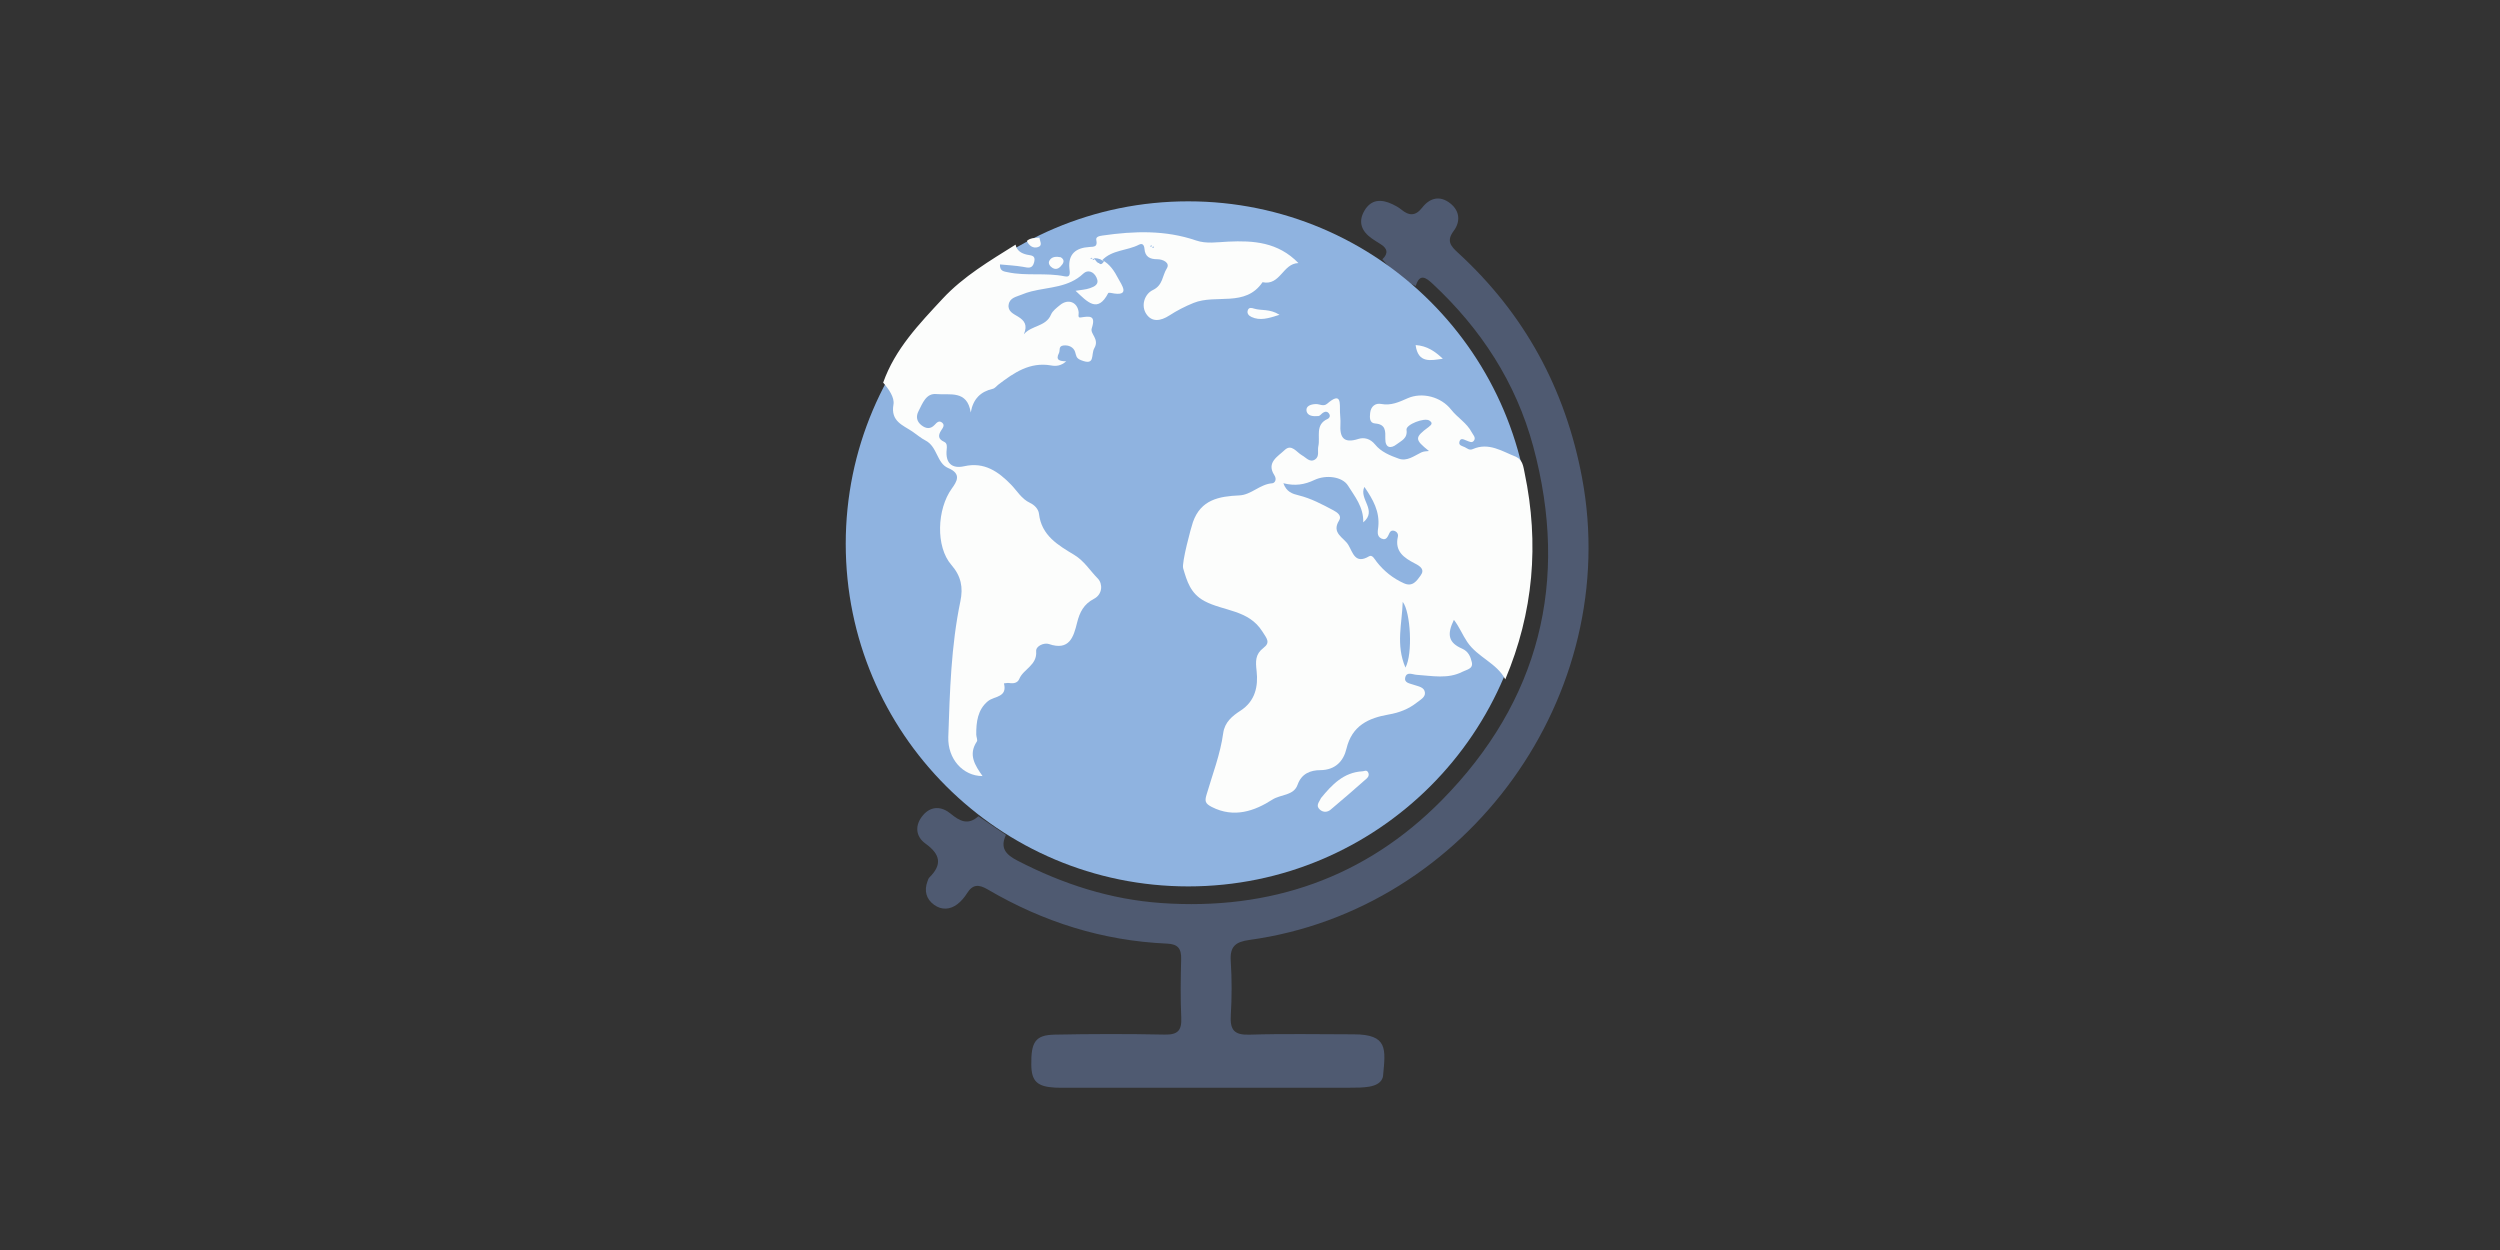 <?xml version="1.0" encoding="utf-8"?>
<!-- Generator: Adobe Illustrator 16.0.0, SVG Export Plug-In . SVG Version: 6.00 Build 0)  -->
<!DOCTYPE svg PUBLIC "-//W3C//DTD SVG 1.1//EN" "http://www.w3.org/Graphics/SVG/1.1/DTD/svg11.dtd">
<svg version="1.1" id="Calque_1" xmlns="http://www.w3.org/2000/svg" xmlns:xlink="http://www.w3.org/1999/xlink" x="0px" y="0px"
	 width="1000px" height="500px" viewBox="0 0 1000 500" enable-background="new 0 0 1000 500" xml:space="preserve">
<rect x="0" y="0" width="1000" height="500" fill="#333333" stroke="none"/>
<g>
	<g>
		<path fill-rule="evenodd" clip-rule="evenodd" fill="#4F5A71" d="M391.354,326.498c3.673,2.489,7.348,4.979,11.019,7.468
			c-2.452,5.242-0.062,7.871,4.634,10.296c18.124,9.358,37.029,15.519,57.541,16.954c43.563,3.052,81.604-10.17,112.058-41.024
			c39.172-39.69,51.259-87.627,36.674-141.657c-6.897-25.553-20.921-47.035-40.264-65.062c-2.68-2.497-5.15-4.229-6.719,0.931
			c-5.435-2.336-9.627-6.225-13.357-10.689c2.499-2.377,2.055-4.376-0.763-6.1c-1.17-0.715-2.332-1.442-3.452-2.229
			c-4.08-2.875-5.61-6.579-2.953-11.118c2.727-4.658,6.816-4.665,11.208-2.583c1.231,0.583,2.466,1.258,3.513,2.117
			c3.089,2.535,5.653,2.75,8.38-0.749c3.063-3.931,7.107-5,11.273-1.678c3.871,3.085,4.034,7.378,1.317,11.003
			c-3.04,4.058-1.078,6.141,1.767,8.751c26.585,24.381,42.906,54.439,49.566,89.842c16.325,86.798-45.549,172.975-133.052,185.005
			c-5.596,0.771-7.829,2.65-7.448,8.452c0.473,7.211,0.456,14.494,0.02,21.708c-0.35,5.781,1.32,7.929,7.46,7.731
			c13.881-0.443,27.784-0.138,41.68-0.138c13.827-0.003,12.761,5.954,11.778,16.48c-0.265,2.85-3.027,4.039-5.603,4.463
			c-2.488,0.411-5.063,0.406-7.6,0.408c-37.77,0.021-75.54,0.017-113.31,0.014c-1.564,0-3.134,0.032-4.695-0.048
			c-7.126-0.376-9.406-2.551-9.504-9.001c-0.144-9.305,1.632-12.034,9.343-12.19c14.671-0.3,29.357-0.321,44.027-0.019
			c5.251,0.108,6.844-1.666,6.612-6.749c-0.358-7.812-0.234-15.656-0.041-23.479c0.101-4.136-1.27-5.976-5.649-6.166
			c-25.734-1.113-49.595-8.682-71.741-21.669c-3.602-2.11-5.988-2.093-8.268,1.546c-1.02,1.631-2.34,3.207-3.864,4.362
			c-2.932,2.218-6.303,2.412-9.293,0.252c-3.191-2.309-4.052-5.621-2.66-9.391c0.203-0.549,0.385-1.182,0.776-1.571
			c5.251-5.203,4.341-9.272-1.571-13.529c-4.054-2.916-4.325-7.446-0.977-11.368c3.263-3.823,7.485-3.529,11.008-0.63
			C383.93,328.494,387.245,330.219,391.354,326.498z"/>
	</g>
	<g>
		<circle fill-rule="evenodd" clip-rule="evenodd" fill="#8FB3E0" cx="475.307" cy="217.547" r="137.014"/>
		<path fill-rule="evenodd" clip-rule="evenodd" fill="#FCFDFC" d="M602.115,271.741c-3.442-6.56-11.063-8.806-15.211-14.949
			c-1.888-2.796-3.165-6.055-5.344-8.869c-2.934,6.033-2.076,9.199,3.281,11.534c2.534,1.106,3.368,3.233,3.885,5.416
			c0.635,2.691-2.104,2.985-3.677,3.798c-5.896,3.045-12.177,1.65-18.354,1.258c-1.652-0.106-3.911-1.358-4.563,0.919
			c-0.664,2.327,1.775,2.501,3.398,3.085c1.778,0.642,4.257,0.866,4.446,3.164c0.151,1.839-1.886,2.855-3.235,3.922
			c-3.279,2.593-7.024,4.044-11.191,4.769c-8.103,1.405-14.762,4.41-16.971,13.706c-1.147,4.829-4.358,8.527-10.449,8.564
			c-3.893,0.024-7.504,1.311-9.104,5.856c-1.547,4.389-6.764,3.8-10.068,5.925c-7.098,4.561-15.362,7.502-24.258,2.94
			c-2.647-1.358-2.834-2.346-2.105-4.842c2.388-8.187,5.527-16.183,6.689-24.699c0.592-4.337,3.599-6.826,6.928-8.978
			c5.885-3.802,7.12-9.744,6.431-15.85c-0.435-3.849-0.592-6.707,2.756-9.262c2.88-2.198,1.304-3.762-0.45-6.543
			c-5.532-8.778-15.535-8.087-23.182-12.189c-5.576-2.992-6.996-7.951-8.506-13.104c-0.641-2.189,3.144-16.291,3.913-18.478
			c3.167-8.993,10.449-10.308,18.58-10.673c4.763-0.214,8.218-4.512,13.145-4.848c0.979-0.066,1.976-1.487,0.831-3.246
			c-3.301-5.079,1.459-7.484,4.116-10.034c2.783-2.669,4.796,0.91,6.996,2.124c1.649,0.907,3.083,2.98,5.161,1.648
			c1.884-1.208,0.92-3.53,1.326-5.311c0.851-3.715-1.438-8.649,3.737-10.928c0.694-0.304,1.138-1.132,0.631-1.979
			c-0.611-1.023-1.513-1.121-2.465-0.514c-0.652,0.414-1.205,1.282-1.859,1.344c-1.975,0.189-4.495,0.08-4.785-2.182
			c-0.237-1.857,1.777-2.561,3.8-2.605c1.486-0.033,3.015,1.125,4.491-0.155c5.739-4.966,5.026-0.194,5.111,3.397
			c0.038,1.561,0.275,3.128,0.181,4.678c-0.327,5.269,1.126,7.972,7.143,6.038c2.328-0.747,4.805-0.142,6.748,2.251
			c2.375,2.926,5.987,4.402,9.463,5.634c3.299,1.166,6.14-1.129,8.9-2.46c1.157-0.559,2.105-0.454,3.16-0.606
			c-5.792-4.64-5.837-5.383-0.071-9.657c1.315-0.978,1.568-1.679,0.184-2.549c-1.974-1.241-9.393,1.614-9.093,3.716
			c0.502,3.523-2.198,4.421-3.955,5.81c-2.322,1.839-4.571,1.488-4.526-2.186c0.039-3.075,0.251-5.822-4.087-6.152
			c-2.246-0.17-2.188-2.297-1.984-4.179c0.292-2.72,2.134-4.051,4.398-3.627c3.984,0.745,7.142-0.756,10.588-2.273
			c5.857-2.576,13.416-0.567,17.406,4.533c2.537,3.242,6.29,5.323,8.243,9.082c0.534,1.028,1.644,1.991,1.002,3.147
			c-0.767,1.383-2.024,0.527-3.089,0.153c-1.047-0.371-2.371-1.293-2.834,0.472c-0.405,1.546,1.175,1.688,2.177,2.186
			c1.013,0.502,1.792,1.359,3.192,0.747c6.42-2.804,11.727,0.929,17.288,3.1c2.709,1.295,2.899,3.917,3.417,6.397
			C615.764,217.463,613.376,245.016,602.115,271.741z M513.348,193.289c1.236,3.485,3.612,4.239,6.06,4.835
			c4.991,1.215,9.461,3.62,13.942,5.997c1.63,0.864,3.467,2.199,2.296,4.063c-3.212,5.114,1.897,6.787,3.691,9.787
			c1.827,3.055,2.703,7.881,8.298,4.545c1.296-0.772,2.221,1.176,3.041,2.223c2.941,3.746,6.535,6.616,10.908,8.581
			c3.511,1.579,5.15-1.073,6.652-3.101c1.793-2.425-0.109-3.715-2.261-4.826c-4.293-2.219-8.198-4.79-6.822-10.719
			c0.229-0.982-0.278-1.916-1.352-2.313c-0.85-0.313-1.551-0.054-1.963,0.733c-0.71,1.359-1.184,3.301-3.274,2.317
			c-2.028-0.954-1.411-3.079-1.247-4.728c0.61-6.106-2.105-10.885-5.56-15.924c-2.342,4.885,5.363,9.35-0.462,14.187
			c0.197-6.193-3.55-10.555-6.063-14.65c-2.303-3.755-8.958-4.437-13.396-2.337C521.768,193.887,518.05,194.477,513.348,193.289z
			 M562.173,267.036c2.995-5.38,2.098-22.257-1.087-26.298C560.833,249.491,558.245,257.818,562.173,267.036z"/>
		<path fill-rule="evenodd" clip-rule="evenodd" fill="#FCFDFC" d="M440.822,104.006c3.138,1.582,4.949,4.498,6.449,7.363
			c1.371,2.623,5.216,7.501-2.904,5.8c-0.352-0.074-0.989-0.103-1.076,0.065c-4.242,8.21-8.314,3.547-13.063-0.917
			c2.205-0.376,4.079-0.447,5.76-1.05c1.789-0.64,3.878-1.499,2.641-4.207c-1.149-2.514-3.559-3.268-5.264-1.652
			c-5.926,5.627-13.667,5.356-20.79,7.136c-1.324,0.33-2.637,0.762-3.893,1.295c-2.074,0.881-4.755,1.198-5.218,3.995
			c-0.449,2.703,1.958,3.727,3.685,4.769c2.695,1.625,3.954,3.452,2.396,7.106c3.171-3.686,8.804-2.96,10.875-7.892
			c0.632-1.504,2.241-2.676,3.581-3.784c3.19-2.638,6.947-1.265,7.464,2.788c0.116,0.906-0.529,2.372,0.787,2.171
			c3.648-0.557,6.196-0.98,4.456,4.339c-0.748,2.294,3.177,4.216,1.031,7.938c-1.492,2.582,0.575,7.209-5.422,4.765
			c-1.943-0.791-1.783-1.789-2.27-3.274c-0.596-1.826-2.497-2.851-4.728-2.557c-2.024,0.267-1.194,1.975-1.729,3.01
			c-1.505,2.918,0.375,3.265,2.897,3.305c-2.124,1.911-4.147,1.995-6.01,1.666c-8.512-1.501-14.824,2.865-21.042,7.59
			c-0.772,0.588-1.445,1.546-2.3,1.745c-4.846,1.124-7.853,3.947-8.841,9.479c-1.395-9.14-8.486-6.87-13.703-7.374
			c-4.193-0.405-5.537,3.686-7.158,6.793c-1.164,2.233-0.746,4.218,1.215,5.73c1.72,1.328,3.551,1.599,5.219-0.204
			c0.812-0.875,1.708-1.894,2.94-0.921c1.291,1.02,0.271,2.2-0.307,3.093c-1.328,2.054-1.272,3.499,1.179,4.622
			c1.192,0.544,1.127,1.782,0.992,3.062c-0.569,5.371,2.007,7.829,7.075,6.681c7.977-1.806,13.666,2.192,18.728,7.422
			c2.42,2.5,4.122,5.639,7.498,7.226c1.78,0.837,3.399,2.432,3.625,4.405c1.002,8.702,7.662,12.541,14.071,16.399
			c4.008,2.413,6.351,6.328,9.456,9.48c2.016,2.047,1.96,6.291-1.524,8.105c-4.082,2.125-5.727,5.34-6.773,9.591
			c-1.379,5.587-3.025,11.347-11.288,8.493c-1.834-0.631-5.247,0.748-5.075,2.892c0.455,5.63-5.077,7.06-6.745,11.063
			c-0.687,1.65-2.293,1.918-4.004,1.648c-0.688-0.106-1.423,0.088-2.137,0.146c1.471,5.68-3.828,5.017-6.388,7.104
			c-4.117,3.361-4.736,8.368-4.685,13.401c0.009,0.935,0.633,2.157,0.237,2.751c-3.548,5.299-0.725,9.535,2.276,13.817
			c-7.839,0.002-13.992-6.87-13.697-15.662c0.61-18.166,1.107-36.367,4.832-54.25c1.16-5.561,0.308-10.058-3.612-14.562
			c-6.36-7.31-5.736-22.357,0.196-30.55c2.005-2.771,4.006-5.897-1.478-8.193c-4.575-1.914-4.251-8.558-9.079-11.025
			c-1.723-0.88-3.412-2.32-5.122-3.5c-3.715-2.565-8.899-4.053-7.671-10.854c0.509-2.825-1.886-6.219-4.121-8.776
			c4.735-13.437,14.376-23.436,23.766-33.546c8.361-9.001,18.908-15.189,29.202-21.657c0.486,2.468,2.313,3.482,4.492,4.003
			c1.649,0.395,3.665,0.115,2.948,2.989c-0.72,2.88-2.46,2.234-4.513,1.881c-2.999-0.514-6.063-0.651-9.177-0.958
			c-0.145,2.764,1.7,2.821,3.098,3.121c7.523,1.621,15.277,0.081,22.836,1.654c2.527,0.526,1.984-1.681,1.842-3.193
			c-0.547-5.826,2.694-8.226,7.954-8.545c1.978-0.121,3.396-0.029,2.807-2.808c-0.281-1.326,1.272-1.606,2.511-1.784
			c12.603-1.812,25.099-2.24,37.408,1.983c4.142,1.421,8.502,0.66,12.792,0.461c10.107-0.471,19.942,0.131,28.14,8.576
			c-6.307,0.131-7.211,9.158-14.362,7.652c-6.885,10.129-18.582,4.657-27.564,8.282c-3.445,1.391-6.703,3.079-9.654,4.994
			c-3.648,2.37-7.068,2.707-9.248-0.53c-2.286-3.391-0.696-8.043,2.594-9.606c4.084-1.939,3.775-5.836,5.572-8.632
			c1.454-2.261-1.473-3.693-3.745-3.693c-3.024,0-4.933-0.971-5.174-4.167c-0.111-1.471-0.778-2.393-2.19-1.659
			c-4.758,2.472-10.75,2.016-14.754,6.236c-1.124-0.66-2.317-0.986-3.625-0.719c-0.319,0.133-0.852-0.772-0.995,0.205
			c0.325-0.102,0.648-0.203,0.973-0.305C438.422,103.455,438.98,106.957,440.822,104.006z M460.732,98.382
			c-0.095-0.112-0.19-0.224-0.284-0.335c-0.131,0.18-0.261,0.36-0.392,0.541c0.146,0.04,0.305,0.131,0.438,0.102
			C460.591,98.668,460.654,98.49,460.732,98.382z"/>
		<path fill-rule="evenodd" clip-rule="evenodd" fill="#FCFDFC" d="M415.786,95.047c0.097,1.341,1.461,3.156-0.621,3.801
			c-1.971,0.609-3.543-0.569-4.427-2.466C412.186,95.046,414.038,95.246,415.786,95.047z"/>
		<path fill-rule="evenodd" clip-rule="evenodd" fill="#FCFDFC" d="M528.416,319.208c4.386-5.338,9.021-10.274,16.591-10.689
			c0.732-0.041,1.505-0.594,2.094,0.197c0.71,0.951,0.336,2.014-0.36,2.628c-4.78,4.23-9.603,8.418-14.494,12.521
			c-1.288,1.079-2.959,1.166-4.288-0.01C526.078,322.191,527.772,320.717,528.416,319.208z"/>
		<path fill-rule="evenodd" clip-rule="evenodd" fill="#FCFDFC" d="M577.128,143.498c-4.745,0.646-9.891,2.019-10.878-5.47
			C570.836,138.315,574.111,140.63,577.128,143.498z"/>
		<path fill-rule="evenodd" clip-rule="evenodd" fill="#FCFDFC" d="M511.819,125.919c-4.545,1.467-7.785,2.435-11.2,0.879
			c-1.106-0.503-1.975-1.434-1.477-2.76c0.457-1.219,1.6-0.871,2.5-0.59C504.524,124.351,507.813,123.413,511.819,125.919z"/>
		<path fill-rule="evenodd" clip-rule="evenodd" fill="#FCFDFC" d="M424.259,102.886c1.316,0.763,1.469,1.758,0.643,2.895
			c-0.969,1.322-2.2,2.371-3.875,1.403c-0.959-0.554-1.891-1.769-1.298-2.867C420.68,102.55,422.521,102.58,424.259,102.886z"/>
		<path fill-rule="evenodd" clip-rule="evenodd" fill="#8FB3E0" d="M441.646,104.474c-1.842,2.951-2.399-0.55-3.62-0.718l0.022,0.1
			c1.308-0.266,2.501,0.06,3.625,0.719L441.646,104.474z"/>
		<path fill-rule="evenodd" clip-rule="evenodd" fill="#8FB3E0" d="M461.557,98.851c-0.078,0.108-0.142,0.286-0.238,0.308
			c-0.132,0.028-0.291-0.062-0.438-0.103c0.132-0.181,0.262-0.361,0.393-0.542C461.367,98.625,461.461,98.738,461.557,98.851z"/>
		<path fill-rule="evenodd" clip-rule="evenodd" fill="#8FB3E0" d="M438.026,103.756c-0.325,0.102-0.648,0.203-0.973,0.305
			c0.143-0.977,0.676-0.072,0.995-0.206L438.026,103.756z"/>
	</g>
</g>
</svg>
